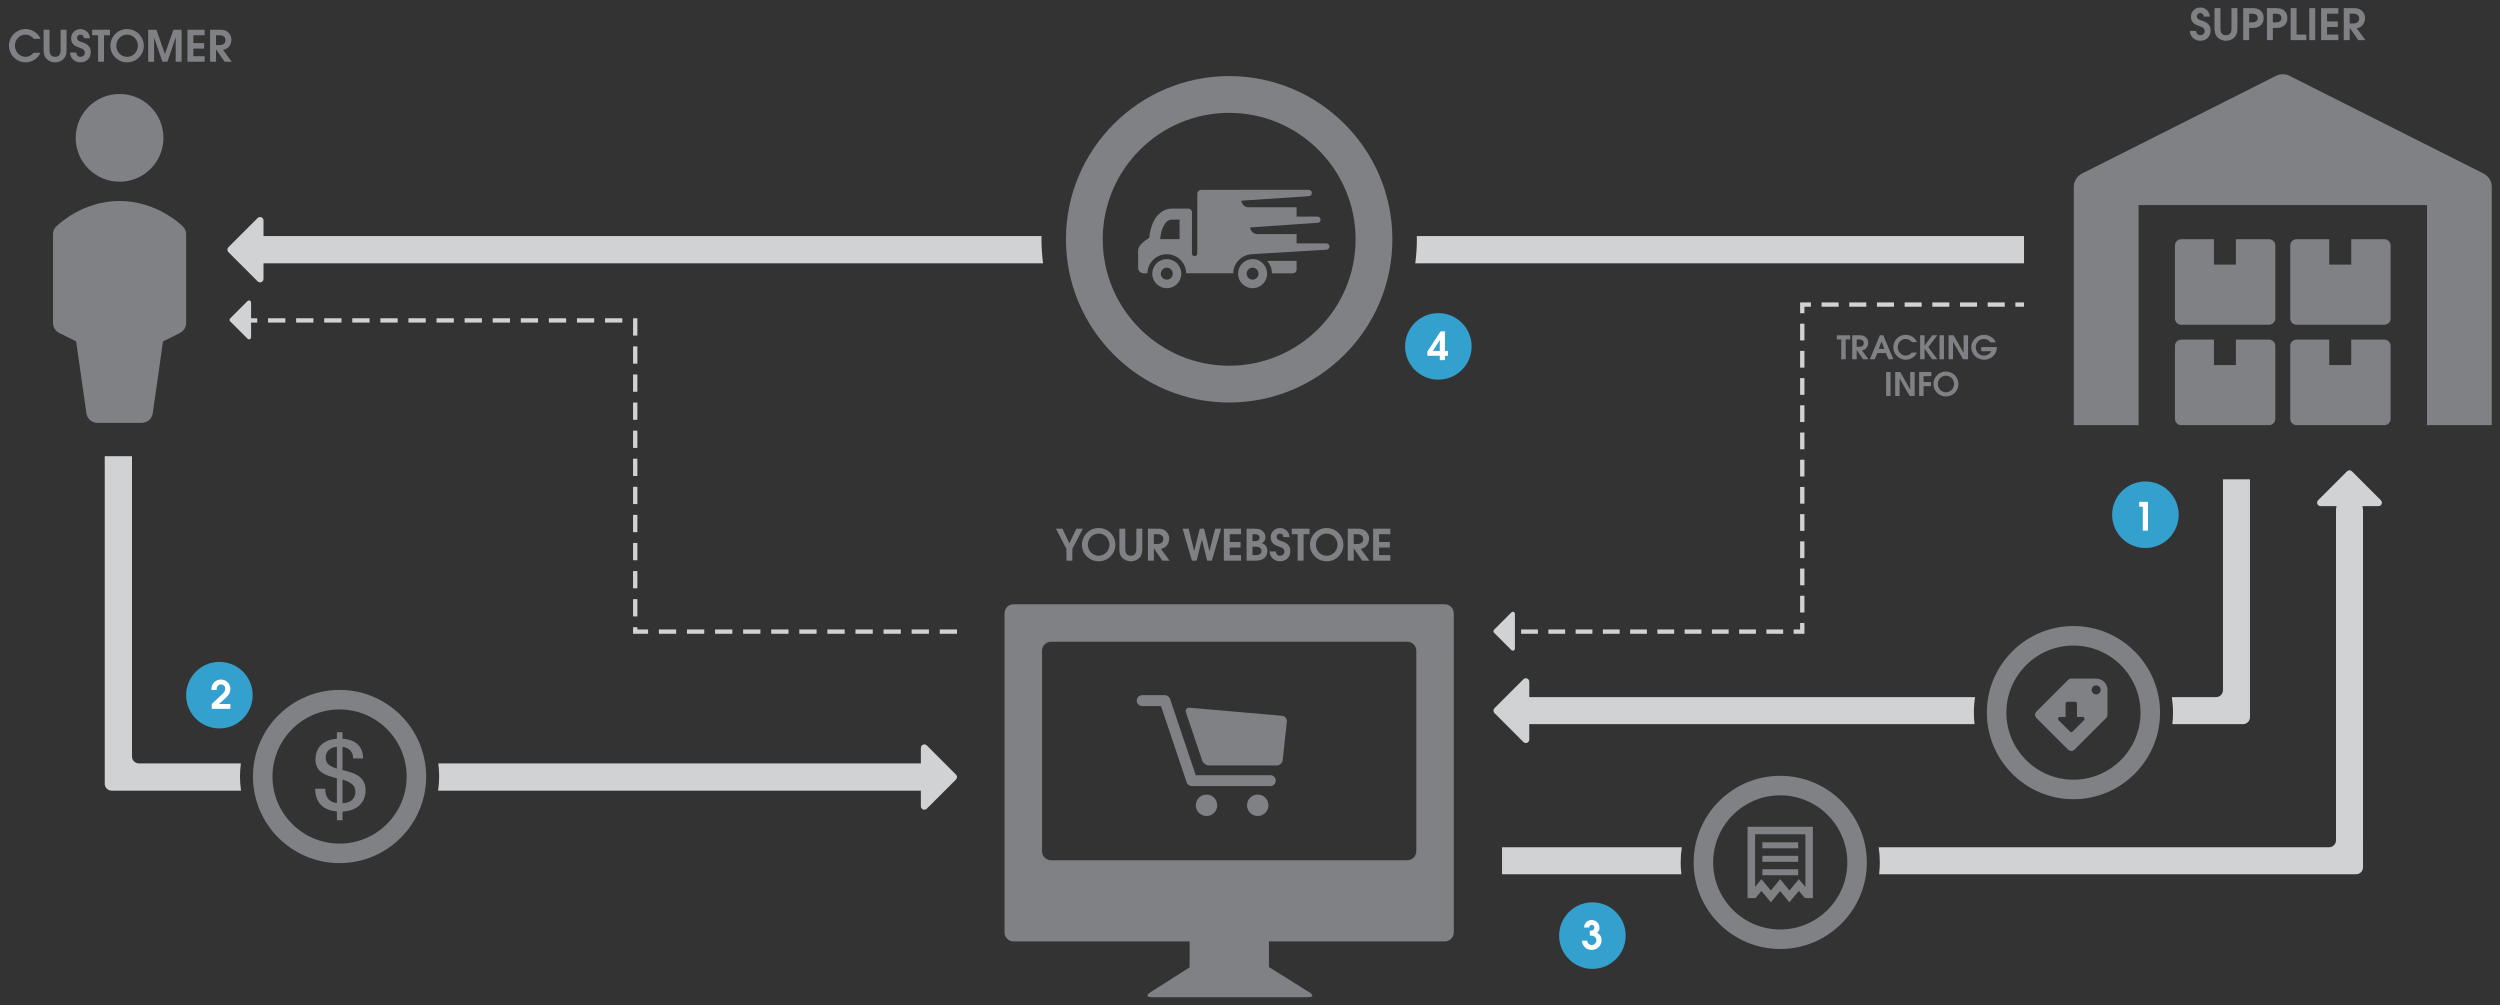 <?xml version="1.0" encoding="utf-8"?>
<!-- Generator: Adobe Illustrator 16.2.1, SVG Export Plug-In . SVG Version: 6.00 Build 0)  -->
<!DOCTYPE svg PUBLIC "-//W3C//DTD SVG 1.1//EN" "http://www.w3.org/Graphics/SVG/1.1/DTD/svg11.dtd">
<svg version="1.1" xmlns="http://www.w3.org/2000/svg" xmlns:xlink="http://www.w3.org/1999/xlink" x="0px" y="0px"
	 width="1157.333px" height="465.333px" viewBox="0 0 1157.333 465.333" enable-background="new 0 0 1157.333 465.333"
	 xml:space="preserve">
<rect x="0" y="0" width="1157.333" height="465.333" fill="#333333" stroke="none"/>
<g id="BG" display="none">
	
		<rect x="-6.667" y="-7.667" display="inline" fill="#444444" stroke="#231F20" stroke-width="0.872" stroke-miterlimit="10" width="1175.682" height="481.701"/>
</g>
<g id="main_x5F_graphic">
	<g>
		<g>
			<path fill="#808184" d="M1149.704,80.33l-89.81-45.226c-1.961-0.988-4.277-0.988-6.239,0L963.844,80.33
				c-2.341,1.177-3.816,3.576-3.816,6.194v110.293h29.982V94.945h133.529v101.872h29.98V86.524
				C1153.52,83.906,1152.043,81.506,1149.704,80.33z"/>
			<path fill="#808184" d="M1050.417,157.228h-15.346v11.761h-10.165v-11.761h-15.158c-1.6,0-2.895,1.296-2.895,2.895v33.801
				c0,1.598,1.295,2.895,2.895,2.895h40.669c1.599,0,2.894-1.296,2.894-2.895v-33.801
				C1053.31,158.524,1052.015,157.228,1050.417,157.228z"/>
			<path fill="#808184" d="M1050.417,110.742h-15.346v11.759h-10.165v-11.759h-15.158c-1.6,0-2.895,1.296-2.895,2.895v33.8
				c0,1.598,1.295,2.894,2.895,2.894h40.669c1.599,0,2.894-1.296,2.894-2.894v-33.8
				C1053.31,112.038,1052.015,110.742,1050.417,110.742z"/>
			<path fill="#808184" d="M1103.802,157.228h-15.344v11.761h-10.168v-11.761h-15.159c-1.598,0-2.896,1.296-2.896,2.895v33.801
				c0,1.598,1.298,2.895,2.896,2.895h40.671c1.599,0,2.894-1.296,2.894-2.895v-33.801
				C1106.696,158.524,1105.401,157.228,1103.802,157.228z"/>
			<path fill="#808184" d="M1103.802,110.742h-15.344v11.759h-10.168v-11.759h-15.159c-1.598,0-2.896,1.296-2.896,2.895v33.8
				c0,1.598,1.298,2.894,2.896,2.894h40.671c1.599,0,2.894-1.296,2.894-2.894v-33.8
				C1106.696,112.038,1105.401,110.742,1103.802,110.742z"/>
		</g>
	</g>
	<g>
		<g>
			<g>
				<path fill="#808184" d="M668.838,279.744H469.205c-2.291,0-4.168,1.876-4.168,4.165v147.745c0,2.291,1.877,4.166,4.168,4.166
					h81.509v12.021l-18.238,11.559c-1.935,1.231-1.64,2.232,0.649,2.232h72.473c2.29,0,2.575-0.992,0.633-2.206l-18.784-11.737
					v-11.869h81.392c2.29,0,4.167-1.875,4.167-4.166V283.909C673.005,281.62,671.128,279.744,668.838,279.744z M655.657,394.068
					c0,2.29-1.875,4.167-4.165,4.167h-164.94c-2.291,0-4.163-1.877-4.163-4.167v-92.811c0-2.291,1.873-4.164,4.163-4.164h164.94
					c2.29,0,4.165,1.873,4.165,4.164V394.068z"/>
			</g>
			<g>
				<circle fill="#808184" cx="558.539" cy="372.794" r="4.96"/>
				<circle fill="#808184" cx="582.244" cy="372.794" r="4.96"/>
				<path fill="#808184" d="M588.068,358.854H553.54l-11.887-35.326c-0.344-1.023-1.306-1.714-2.39-1.714h-10.502
					c-1.392,0-2.52,1.128-2.52,2.52c0,1.393,1.128,2.522,2.52,2.522h8.692l11.887,35.322c0.344,1.024,1.307,1.716,2.387,1.716
					h36.341c1.394,0,2.521-1.126,2.521-2.52S589.461,358.854,588.068,358.854z"/>
				<path fill="#808184" d="M593.472,331.358l-42.745-3.727c-1.381-0.118-2.151,0.857-1.708,2.171l7.471,22.182
					c0.443,1.312,1.938,2.389,3.326,2.389h31.202c1.388,0,2.644-1.129,2.79-2.508l1.908-17.782
					C595.864,332.706,594.856,331.479,593.472,331.358z"/>
			</g>
		</g>
	</g>
	<g>
		<g>
			<path fill="#808184" d="M84.662,104.813c-0.481-0.481-11.976-11.774-29.309-11.774c-17.334,0-28.828,11.293-29.308,11.774
				c-0.961,0.963-1.504,2.27-1.504,3.632v41.082c0,1.946,1.098,3.726,2.839,4.594l7.864,3.932L40,191.337
				c0.361,2.529,2.528,4.411,5.084,4.411h20.539c2.556,0,4.723-1.881,5.085-4.411l4.754-33.284l7.865-3.932
				c1.74-0.869,2.838-2.648,2.838-4.594v-41.082C86.166,107.083,85.625,105.777,84.662,104.813z"/>
			<circle fill="#808184" cx="55.353" cy="63.814" r="20.31"/>
		</g>
	</g>
	<g>
		<g>
			<path fill="#808184" d="M15.666,17.988c-1.04-1.221-2.32-1.96-3.961-1.96c-2.721,0-4.821,2.5-4.821,5.121
				c0,2.66,2.18,5.161,4.921,5.161c1.6,0,2.681-0.72,3.721-1.861h3.181c-1.14,2.681-3.961,4.421-6.841,4.421
				c-4.241,0-7.722-3.541-7.722-7.762c0-4.181,3.48-7.642,7.662-7.642c3.021,0,5.761,1.74,6.981,4.521H15.666z"/>
			<path fill="#808184" d="M29.943,26.67c-1,1.42-2.721,2.201-4.421,2.201c-1.66,0-3.401-0.76-4.401-2.121
				c-0.74-0.98-0.92-2.38-0.92-3.581v-9.402h2.741v9.402c0,1.721,0.56,3.141,2.561,3.141s2.561-1.42,2.561-3.141v-9.402h2.741v9.402
				C30.804,24.37,30.644,25.65,29.943,26.67z"/>
			<path fill="#808184" d="M37.212,28.871c-2.621,0-4.701-1.92-4.821-4.541h2.88c0.1,1.12,0.78,1.98,1.96,1.98
				c1.06,0,2.041-0.74,2.041-1.861c0-1.68-1.521-2-2.821-2.5c-0.46-0.18-0.9-0.34-1.34-0.56c-1.5-0.78-2.18-2-2.18-3.701
				c0-2.44,1.92-4.221,4.341-4.221c2.4,0,4.261,1.82,4.381,4.221h-2.8c-0.08-1-0.621-1.66-1.661-1.66c-0.86,0-1.521,0.62-1.521,1.5
				c0,1.42,1.36,1.701,2.461,2.061c2.24,0.74,3.881,1.96,3.881,4.561C42.013,26.95,39.973,28.871,37.212,28.871z"/>
			<path fill="#808184" d="M48.152,16.328V28.57h-2.74V16.328h-2.741v-2.561h8.242v2.561H48.152z"/>
			<path fill="#808184" d="M58.84,28.871c-4.241,0-7.742-3.401-7.742-7.662c0-4.301,3.461-7.742,7.742-7.742s7.742,3.44,7.742,7.742
				C66.582,25.47,63.081,28.871,58.84,28.871z M58.84,16.028c-2.841,0-5.001,2.38-5.001,5.161c0,2.76,2.2,5.121,5.001,5.121
				s5.001-2.361,5.001-5.121C63.841,18.408,61.681,16.028,58.84,16.028z"/>
			<path fill="#808184" d="M81.339,28.57V17.468h-0.06L77.499,28.57h-2.32l-3.801-11.103h-0.04V28.57h-2.741V13.767h3.801
				l3.941,11.203h0.04l3.901-11.203h3.801V28.57H81.339z"/>
			<path fill="#808184" d="M86.777,28.57V13.767h7.962v2.561h-5.221v3.621h5.001v2.561h-5.001v3.501h5.221v2.561H86.777z"/>
			<path fill="#808184" d="M103.956,28.57l-3.921-5.661h-0.04v5.661h-2.741V13.767h4.541c1.3,0,2.561,0.16,3.601,1
				c1.101,0.88,1.741,2.18,1.741,3.581c0,1.26-0.521,2.661-1.42,3.541c-0.76,0.72-1.46,0.98-2.46,1.221l4.021,5.461H103.956z
				 M101.755,16.328h-1.76v4.521h1.76c1.46,0,2.641-0.72,2.641-2.28C104.396,17.048,103.156,16.328,101.755,16.328z"/>
		</g>
	</g>
	<g>
		<g>
			<path fill="#808184" d="M1018.56,18.871c-2.621,0-4.701-1.92-4.821-4.541h2.881c0.1,1.12,0.779,1.98,1.96,1.98
				c1.061,0,2.04-0.74,2.04-1.861c0-1.68-1.52-2-2.82-2.5c-0.46-0.18-0.9-0.34-1.34-0.56c-1.501-0.78-2.181-2-2.181-3.701
				c0-2.44,1.92-4.221,4.341-4.221c2.4,0,4.261,1.82,4.381,4.221h-2.801c-0.08-1-0.62-1.66-1.66-1.66c-0.86,0-1.521,0.62-1.521,1.5
				c0,1.42,1.36,1.701,2.461,2.061c2.24,0.74,3.881,1.96,3.881,4.561C1023.361,16.95,1021.32,18.871,1018.56,18.871z"/>
			<path fill="#808184" d="M1034.919,16.67c-1.001,1.42-2.721,2.201-4.422,2.201c-1.66,0-3.4-0.76-4.4-2.121
				c-0.74-0.98-0.92-2.38-0.92-3.581V3.767h2.74v9.402c0,1.721,0.561,3.141,2.561,3.141s2.561-1.42,2.561-3.141V3.767h2.74v9.402
				C1035.779,14.37,1035.619,15.65,1034.919,16.67z"/>
			<path fill="#808184" d="M1046.52,11.749c-1.28,1.12-2.54,1.18-4.161,1.18h-1.16v5.641h-2.74V3.767h3.9
				c1.621,0,2.881,0.06,4.161,1.18c1.021,0.88,1.4,2.081,1.4,3.401S1047.541,10.869,1046.52,11.749z M1042.179,6.328h-0.98v4.041
				h0.881c1.42,0,3.101-0.2,3.101-2.021C1045.18,6.548,1043.599,6.328,1042.179,6.328z"/>
			<path fill="#808184" d="M1057.5,11.749c-1.28,1.12-2.54,1.18-4.161,1.18h-1.16v5.641h-2.74V3.767h3.9
				c1.621,0,2.881,0.06,4.161,1.18c1.021,0.88,1.4,2.081,1.4,3.401S1058.521,10.869,1057.5,11.749z M1053.16,6.328h-0.98v4.041
				h0.881c1.42,0,3.101-0.2,3.101-2.021C1056.161,6.548,1054.58,6.328,1053.16,6.328z"/>
			<path fill="#808184" d="M1060.418,18.57V3.767h2.74V16.01h4.521v2.561H1060.418z"/>
			<path fill="#808184" d="M1069.042,18.57V3.767h2.74V18.57H1069.042z"/>
			<path fill="#808184" d="M1074.521,18.57V3.767h7.961v2.561h-5.221v3.621h5.001v2.561h-5.001v3.501h5.221v2.561H1074.521z"/>
			<path fill="#808184" d="M1091.699,18.57l-3.921-5.661h-0.04v5.661h-2.74V3.767h4.541c1.3,0,2.561,0.16,3.601,1
				c1.101,0.88,1.74,2.18,1.74,3.581c0,1.26-0.52,2.661-1.42,3.541c-0.761,0.72-1.46,0.98-2.461,1.221l4.021,5.461H1091.699z
				 M1089.499,6.328h-1.761v4.521h1.761c1.46,0,2.641-0.72,2.641-2.28C1092.139,7.048,1090.899,6.328,1089.499,6.328z"/>
		</g>
	</g>
	<g>
		<g>
			<path fill="#808184" d="M496.426,254.083v5.461h-2.741v-5.461l-4.861-9.342h3l3.221,6.802l3.241-6.802h3.021L496.426,254.083z"/>
			<path fill="#808184" d="M508.608,259.845c-4.241,0-7.742-3.401-7.742-7.662c0-4.301,3.461-7.741,7.742-7.741
				s7.742,3.44,7.742,7.741C516.35,256.444,512.849,259.845,508.608,259.845z M508.608,247.002c-2.841,0-5.001,2.38-5.001,5.161
				c0,2.76,2.2,5.121,5.001,5.121c2.8,0,5.001-2.361,5.001-5.121C513.609,249.382,511.449,247.002,508.608,247.002z"/>
			<path fill="#808184" d="M527.943,257.644c-1,1.42-2.721,2.201-4.421,2.201c-1.66,0-3.401-0.76-4.401-2.121
				c-0.74-0.98-0.92-2.38-0.92-3.581v-9.402h2.741v9.402c0,1.721,0.56,3.141,2.561,3.141s2.561-1.42,2.561-3.141v-9.402h2.741v9.402
				C528.803,255.344,528.643,256.624,527.943,257.644z"/>
			<path fill="#808184" d="M538.106,259.544l-3.921-5.661h-0.04v5.661h-2.741v-14.803h4.541c1.3,0,2.561,0.16,3.601,1
				c1.101,0.88,1.741,2.18,1.741,3.581c0,1.26-0.521,2.661-1.42,3.541c-0.76,0.72-1.46,0.98-2.46,1.221l4.021,5.461H538.106z
				 M535.906,247.302h-1.76v4.521h1.76c1.46,0,2.641-0.72,2.641-2.28C538.546,248.022,537.306,247.302,535.906,247.302z"/>
			<path fill="#808184" d="M561.007,259.544h-2.181l-2.4-9.782h-0.04l-2.44,9.782h-2.161l-4.321-14.803h2.8l2.561,10.342h0.04
				l2.541-10.342h2l2.48,10.342h0.04l2.581-10.342h2.801L561.007,259.544z"/>
			<path fill="#808184" d="M566.55,259.544v-14.803h7.962v2.561h-5.221v3.621h5.001v2.561h-5.001v3.501h5.221v2.561H566.55z"/>
			<path fill="#808184" d="M584.869,258.664c-1.061,0.72-2.561,0.88-3.821,0.88h-3.961v-14.803h3.2c1.521,0,3.081,0.06,4.281,1.14
				c0.76,0.66,1.26,1.761,1.26,2.761c0,1.28-0.56,2.201-1.66,2.821c1.721,0.62,2.541,1.84,2.541,3.681
				C586.708,256.584,586.048,257.864,584.869,258.664z M580.967,247.302h-1.14v3.201h1.039c1.061,0,2.221-0.3,2.221-1.6
				C583.087,247.662,582.027,247.302,580.967,247.302z M581.267,253.063h-1.439v3.921h1.379c1.301,0,2.762-0.34,2.762-1.94
				C583.968,253.543,582.547,253.063,581.267,253.063z"/>
			<path fill="#808184" d="M592.535,259.845c-2.621,0-4.701-1.92-4.82-4.541h2.88c0.101,1.12,0.78,1.98,1.96,1.98
				c1.061,0,2.041-0.74,2.041-1.861c0-1.68-1.521-2-2.82-2.5c-0.461-0.18-0.9-0.34-1.341-0.56c-1.5-0.78-2.181-2-2.181-3.701
				c0-2.44,1.921-4.221,4.342-4.221c2.4,0,4.261,1.82,4.381,4.221h-2.801c-0.08-1-0.62-1.66-1.66-1.66
				c-0.861,0-1.521,0.62-1.521,1.5c0,1.42,1.36,1.701,2.46,2.061c2.241,0.74,3.881,1.96,3.881,4.561
				C597.335,257.924,595.295,259.845,592.535,259.845z"/>
			<path fill="#808184" d="M603.475,247.302v12.243h-2.741v-12.243h-2.74v-2.561h8.241v2.561H603.475z"/>
			<path fill="#808184" d="M614.163,259.845c-4.24,0-7.741-3.401-7.741-7.662c0-4.301,3.461-7.741,7.741-7.741
				c4.281,0,7.742,3.44,7.742,7.741C621.905,256.444,618.404,259.845,614.163,259.845z M614.163,247.002
				c-2.84,0-5.001,2.38-5.001,5.161c0,2.76,2.201,5.121,5.001,5.121c2.801,0,5.002-2.361,5.002-5.121
				C619.165,249.382,617.003,247.002,614.163,247.002z"/>
			<path fill="#808184" d="M630.63,259.544l-3.921-5.661h-0.04v5.661h-2.74v-14.803h4.541c1.3,0,2.561,0.16,3.601,1
				c1.101,0.88,1.74,2.18,1.74,3.581c0,1.26-0.52,2.661-1.42,3.541c-0.761,0.72-1.46,0.98-2.461,1.221l4.021,5.461H630.63z
				 M628.43,247.302h-1.761v4.521h1.761c1.46,0,2.641-0.72,2.641-2.28C631.071,248.022,629.831,247.302,628.43,247.302z"/>
			<path fill="#808184" d="M635.675,259.544v-14.803h7.961v2.561h-5.221v3.621h5.001v2.561h-5.001v3.501h5.221v2.561H635.675z"/>
		</g>
	</g>
	<g>
		<path fill="#808184" d="M157.197,399.564c-22.104,0-40.087-17.983-40.087-40.088s17.983-40.087,40.087-40.087
			c22.104,0,40.087,17.982,40.087,40.087S179.301,399.564,157.197,399.564z M157.197,328.425c-17.122,0-31.052,13.93-31.052,31.052
			c0,17.123,13.93,31.054,31.052,31.054s31.052-13.931,31.052-31.054C188.249,342.354,174.319,328.425,157.197,328.425z"/>
	</g>
	<g>
		<path fill="#808184" d="M155.956,379.724v-4.074c-5.511-0.464-10.049-3.427-10.049-10.512h4.631c0,4.444,2.268,6.204,5.417,6.668
			v-11.529c-4.863-1.205-9.91-2.593-9.91-8.707c0-4.722,2.779-9.074,9.91-9.584v-3.011h2.593v3.011
			c5.973,0.371,9.538,3.519,9.538,9.122h-4.63c0-2.918-1.574-4.908-4.908-5.372v10.744c5.047,1.249,10.696,2.639,10.696,9.352
			c0,5.187-3.381,9.539-10.696,9.865v4.027H155.956z M155.956,345.688c-3.89,0.418-5.187,2.779-5.187,5.093
			c0,2.871,2.223,4.122,5.187,5.003V345.688z M158.549,371.897c4.954-0.323,5.973-3.24,5.973-5.324c0-3.382-2.686-4.678-5.973-5.65
			V371.897z"/>
	</g>
	<path d="M1218.555,493.792l12.549,12.543c0.418,0.423,1.06,0.551,1.605,0.321c0.188-0.073,0.351-0.184,0.479-0.317
		c0.272-0.272,0.435-0.648,0.435-1.047v-6.885h11.07c0.402,0,0.779-0.167,1.043-0.436c0.266-0.264,0.438-0.636,0.438-1.04v-8.368
		c0-0.405-0.172-0.777-0.438-1.047c-0.264-0.265-0.641-0.431-1.043-0.431h-11.07V480.2c0-0.401-0.162-0.772-0.435-1.047
		c-0.129-0.131-0.291-0.242-0.479-0.32c-0.546-0.226-1.188-0.103-1.605,0.32l-12.549,12.549
		C1217.975,492.28,1217.975,493.215,1218.555,493.792z"/>
	<line opacity="0.3" fill="#FFFFFF" x1="1380.837" y1="457.969" x2="1160.015" y2="457.969"/>
	<g>
		<path fill="#808184" d="M569.022,186.337c-41.664,0-75.56-33.896-75.56-75.561c0-41.665,33.896-75.558,75.56-75.558
			c41.664,0,75.556,33.893,75.556,75.558C644.579,152.441,610.686,186.337,569.022,186.337z M569.022,52.247
			c-32.274,0-58.528,26.256-58.528,58.53c0,32.274,26.254,58.533,58.528,58.533c32.273,0,58.527-26.258,58.527-58.533
			C627.549,78.503,601.295,52.247,569.022,52.247z"/>
	</g>
	<g>
		<path fill="#808184" d="M588.856,126.521c-0.006-0.117-0.019-0.214-0.027-0.278c-0.103-2.105-0.914-4.008-2.2-5.482h13.599v3.967
			c0,0.474-0.194,0.937-0.529,1.274c-0.332,0.337-0.797,0.524-1.272,0.524L588.856,126.521z"/>
		<path fill="#808184" d="M528.143,113.162c-0.54,0.663-1.214,1.439-1.273,2.95v7.843c0,0.667,0.271,1.323,0.742,1.793
			c0.474,0.473,1.132,0.745,1.797,0.745l1.754,0c0.004-0.065,0.01-0.123,0.016-0.167c0.095-2.313,1.052-4.465,2.702-6.08
			c1.682-1.647,3.907-2.556,6.265-2.561h0.003h0.005c2.358,0.004,4.584,0.914,6.266,2.562c1.656,1.62,2.613,3.784,2.7,6.1
			c0.004,0.043,0.011,0.096,0.015,0.156l21.748,0.01c0.007-0.117,0.019-0.215,0.03-0.282c0.225-4.408,3.561-7.931,7.828-8.47
			c-0.002-0.019-0.005-0.039-0.007-0.057l21.489-1.275l13.762-0.818l0.086-0.004c0.808-0.048,1.424-0.741,1.377-1.549
			c-0.004-0.026-0.008-0.051-0.011-0.076c-0.079-0.74-0.709-1.301-1.452-1.302h-13.757v-4.319h-18.121
			c-1.765,0-3.214-1.351-3.374-3.074l21.495-1.475l9.679-0.665l0.099-0.006c0.789-0.054,1.388-0.738,1.331-1.526
			c0-0.012-0.001-0.022-0.005-0.034c-0.064-0.739-0.69-1.3-1.425-1.302h-9.679v-4.319h-22.199c-1.765,0-3.211-1.349-3.372-3.069
			l25.571-1.698l5.601-0.372l0.099-0.006c0.812-0.054,1.423-0.754,1.371-1.564c-0.004-0.023-0.008-0.047-0.01-0.07
			c-0.085-0.741-0.717-1.301-1.46-1.303h-33.041h-0.17c-0.117,0-0.232,0.01-0.345,0.026h-16.19c-0.477,0-0.941,0.192-1.276,0.523
			c-0.335,0.337-0.529,0.799-0.529,1.274v6.883h-0.009v20.774c0,0.681-0.552,1.231-1.232,1.231c-0.68,0-1.232-0.551-1.232-1.231
			V98.162c-0.045-0.404-0.229-0.788-0.518-1.078c-0.274-0.271-0.634-0.447-1.016-0.502h-7.712c-4.333-0.005-7.185,3.072-8.583,6.054
			c-1.212,2.515-1.779,5.2-1.948,7.427C530.964,110.762,529.313,111.868,528.143,113.162z M537.094,110.69
			c0.097-1.675,0.548-4.017,1.447-5.822c1.113-2.155,2.283-3.193,4.015-3.2h3.517v9.022H537.094z"/>
		<path fill="#808184" d="M533.434,126.495c-0.002,0.065-0.019,0.126-0.019,0.189c0,3.718,3.014,6.729,6.733,6.734
			c3.718-0.006,6.731-3.016,6.731-6.734c0-0.061-0.015-0.12-0.017-0.183c0-0.002,0-0.005,0-0.008
			c-0.104-3.628-3.055-6.541-6.714-6.547c-3.654,0.006-6.608,2.919-6.714,6.547C533.434,126.494,533.434,126.495,533.434,126.495z
			 M537.373,126.686c0-0.074,0.011-0.137,0.022-0.189c0.008-0.039,0.017-0.071,0.023-0.094c0.154-1.423,1.322-2.493,2.73-2.493
			c1.409,0,2.576,1.07,2.729,2.494c0.007,0.023,0.017,0.056,0.025,0.096c0.011,0.05,0.021,0.112,0.021,0.184
			c-0.007,1.529-1.251,2.77-2.776,2.77C538.625,129.454,537.379,128.213,537.373,126.686z"/>
		<path fill="#808184" d="M579.87,133.418c3.718-0.006,6.73-3.016,6.73-6.734c0-0.056-0.007-0.11-0.015-0.164
			c-0.005-0.036-0.01-0.073-0.012-0.111c-0.098-2.44-1.489-4.547-3.509-5.648c-0.94-0.512-2.015-0.807-3.159-0.814
			c-0.012,0-0.024,0-0.036,0c-3.631,0.006-6.555,2.874-6.705,6.463c-0.002,0.036-0.007,0.07-0.012,0.104
			c-0.009,0.058-0.018,0.112-0.018,0.171C573.135,130.402,576.15,133.413,579.87,133.418z M579.87,129.454
			c-1.524,0-2.77-1.241-2.775-2.768c0-0.063,0.007-0.119,0.016-0.17c0.011-0.063,0.026-0.117,0.037-0.158
			c0.003-0.011,0.006-0.019,0.008-0.03c0.19-1.4,1.331-2.417,2.715-2.417c1.376,0,2.515,1.013,2.709,2.409
			c0.004,0.011,0.007,0.021,0.011,0.032c0.013,0.042,0.028,0.101,0.039,0.167c0.01,0.051,0.017,0.105,0.017,0.167
			C582.638,128.213,581.393,129.454,579.87,129.454z"/>
	</g>
	<g opacity="0.3">
		<path fill="#FFFFFF" d="M567.366-38.246c-38.956,0-70.649-31.692-70.649-70.649s31.693-70.647,70.649-70.647
			s70.646,31.691,70.646,70.647S606.322-38.246,567.366-38.246z M567.366-163.62c-30.177,0-54.725,24.549-54.725,54.726
			s24.548,54.728,54.725,54.728c30.176,0,54.723-24.551,54.723-54.728S597.542-163.62,567.366-163.62z"/>
	</g>
	<g opacity="0.3">
		<path fill="#FFFFFF" d="M585.91-94.173c-0.006-0.109-0.017-0.2-0.025-0.26c-0.096-1.968-0.854-3.748-2.057-5.125h12.714v3.708
			c0,0.443-0.182,0.876-0.495,1.191c-0.311,0.315-0.745,0.49-1.189,0.49L585.91-94.173z"/>
		<path fill="#FFFFFF" d="M529.142-106.665c-0.504,0.62-1.135,1.346-1.189,2.758v7.334c0,0.623,0.253,1.236,0.693,1.676
			c0.443,0.443,1.058,0.697,1.68,0.697l1.641,0c0.004-0.061,0.01-0.114,0.016-0.157c0.088-2.163,0.982-4.175,2.525-5.685
			c1.573-1.54,3.654-2.39,5.857-2.394h0.003h0.005c2.205,0.004,4.286,0.854,5.859,2.395c1.548,1.515,2.442,3.539,2.523,5.704
			c0.004,0.04,0.01,0.089,0.014,0.145l20.335,0.01c0.006-0.109,0.018-0.201,0.027-0.264c0.21-4.122,3.331-7.416,7.319-7.92
			c-0.002-0.018-0.004-0.036-0.006-0.054l20.092-1.192l12.867-0.765l0.081-0.004c0.755-0.045,1.331-0.693,1.287-1.448
			c-0.003-0.024-0.007-0.047-0.01-0.07c-0.074-0.692-0.663-1.217-1.358-1.218h-12.862v-4.038h-16.942
			c-1.65,0-3.006-1.263-3.154-2.875l20.097-1.379l9.051-0.621l0.092-0.006c0.737-0.05,1.297-0.69,1.244-1.427
			c0-0.011-0.001-0.021-0.004-0.031c-0.062-0.691-0.646-1.216-1.332-1.218h-9.051v-4.038h-20.755c-1.65,0-3.004-1.261-3.154-2.87
			l23.909-1.587l5.237-0.348l0.092-0.006c0.759-0.05,1.33-0.704,1.282-1.462c-0.004-0.022-0.008-0.044-0.009-0.065
			c-0.08-0.693-0.671-1.216-1.365-1.218h-30.894h-0.159c-0.109,0-0.217,0.009-0.322,0.024h-15.138c-0.446,0-0.88,0.18-1.194,0.489
			c-0.312,0.315-0.494,0.747-0.494,1.191v6.436h-0.008v19.423c0,0.636-0.517,1.152-1.152,1.152c-0.637,0-1.153-0.516-1.153-1.152
			v-17.946c-0.042-0.378-0.214-0.737-0.484-1.008c-0.256-0.252-0.593-0.417-0.95-0.469h-7.21c-4.052-0.005-6.718,2.873-8.025,5.661
			c-1.134,2.351-1.663,4.862-1.821,6.944C531.782-108.909,530.238-107.875,529.142-106.665z M537.512-108.975
			c0.091-1.567,0.513-3.756,1.353-5.444c1.041-2.014,2.135-2.985,3.755-2.991h3.288v8.436H537.512z"/>
		<path fill="#FFFFFF" d="M534.09-94.198c-0.002,0.061-0.019,0.118-0.019,0.177c0,3.477,2.818,6.291,6.296,6.297
			c3.476-0.006,6.294-2.82,6.294-6.297c0-0.057-0.014-0.112-0.016-0.171c0-0.002,0-0.004,0-0.008
			c-0.098-3.392-2.856-6.115-6.278-6.121c-3.417,0.006-6.179,2.729-6.277,6.121V-94.198z M537.773-94.019
			c0-0.069,0.01-0.128,0.02-0.177c0.009-0.036,0.017-0.066,0.023-0.088c0.143-1.331,1.235-2.331,2.552-2.331
			c1.317,0,2.409,1,2.552,2.332c0.007,0.021,0.016,0.053,0.023,0.09c0.012,0.047,0.02,0.105,0.02,0.172
			c-0.006,1.429-1.169,2.59-2.595,2.59C538.943-91.431,537.779-92.592,537.773-94.019z"/>
		<path fill="#FFFFFF" d="M577.507-87.724c3.476-0.006,6.294-2.82,6.294-6.297c0-0.052-0.007-0.103-0.015-0.153
			c-0.004-0.034-0.009-0.068-0.011-0.104c-0.091-2.282-1.392-4.252-3.28-5.28c-0.879-0.479-1.884-0.754-2.955-0.762
			c-0.01,0-0.021,0-0.033,0c-3.395,0.006-6.128,2.688-6.27,6.042c-0.001,0.034-0.006,0.066-0.01,0.098
			c-0.01,0.053-0.017,0.104-0.017,0.16C571.211-90.544,574.03-87.73,577.507-87.724z M577.507-91.431
			c-1.425,0-2.59-1.161-2.596-2.588c0-0.059,0.007-0.112,0.016-0.16c0.01-0.06,0.023-0.109,0.035-0.148
			c0.002-0.01,0.005-0.018,0.008-0.028c0.178-1.309,1.244-2.26,2.537-2.26c1.287,0,2.352,0.947,2.533,2.252
			c0.004,0.01,0.006,0.02,0.01,0.03c0.013,0.04,0.027,0.094,0.037,0.156c0.008,0.048,0.015,0.099,0.015,0.156
			C580.095-92.592,578.932-91.431,577.507-91.431z"/>
	</g>
	<g opacity="0.3">
		<path fill="#FFFFFF" d="M-387.771,306.438c-20.667,0-37.481-16.814-37.481-37.482s16.814-37.481,37.481-37.481
			s37.481,16.813,37.481,37.481S-367.103,306.438-387.771,306.438z M-387.771,239.922c-16.009,0-29.034,13.024-29.034,29.034
			s13.024,29.035,29.034,29.035s29.034-13.025,29.034-29.035S-371.761,239.922-387.771,239.922z"/>
	</g>
	<g opacity="0.3">
		<path fill="#FFFFFF" d="M-388.931,287.887v-3.81c-5.153-0.434-9.396-3.204-9.396-9.828h4.33c0,4.156,2.121,5.801,5.065,6.234
			v-10.78c-4.547-1.126-9.266-2.424-9.266-8.141c0-4.415,2.598-8.485,9.266-8.962v-2.813h2.425v2.813
			c5.585,0.348,8.918,3.291,8.918,8.53h-4.33c0-2.729-1.472-4.59-4.589-5.023v10.046c4.719,1.168,10.001,2.468,10.001,8.744
			c0,4.85-3.161,8.919-10.001,9.224v3.766H-388.931z M-388.931,256.064c-3.637,0.39-4.85,2.598-4.85,4.762
			c0,2.685,2.078,3.854,4.85,4.677V256.064z M-386.506,280.569c4.632-0.303,5.585-3.029,5.585-4.978
			c0-3.162-2.511-4.374-5.585-5.283V280.569z"/>
	</g>
	<g>
		<path opacity="0.3" fill="#FFFFFF" d="M-419.603,268.682c0-2.191,0.224-4.331,0.648-6.397h-55.666c-1.65,0-3-1.35-3-3V132.653
			c0-1.65-1.35-3-3-3h-5.796c-1.65,0-3,1.35-3,3v126.631c0,1.65,0,4.35,0,6v5.796c0,1.65,1.35,3,3,3h5.796c1.65,0,4.35,0,6,0h55.486
			C-419.436,272.325-419.603,270.523-419.603,268.682z"/>
		<path opacity="0.3" fill="#FFFFFF" d="M-120.954,267.131l-12.658-12.657c-0.43-0.427-1.068-0.552-1.629-0.323
			c-0.18,0.077-0.344,0.189-0.482,0.323c-0.275,0.275-0.439,0.65-0.439,1.056v6.755h-220.822c0.424,2.066,0.648,4.206,0.648,6.397
			c0,1.842-0.167,3.644-0.468,5.398h220.642v6.76c0,0.4,0.164,0.779,0.439,1.056c0.139,0.134,0.303,0.245,0.482,0.318
			c0.561,0.233,1.199,0.104,1.629-0.323l12.658-12.653C-120.377,268.656-120.377,267.713-120.954,267.131z"/>
	</g>
	<g>
		<path fill="#D0D2D3" d="M442.562,358.595l-13.538-13.537c-0.46-0.457-1.143-0.591-1.741-0.347
			c-0.194,0.083-0.369,0.204-0.517,0.347c-0.295,0.294-0.469,0.695-0.469,1.129v7.225H202.885c0.263,1.986,0.412,4.008,0.412,6.064
			c0,2.226-0.168,4.41-0.474,6.552h223.474v7.229c0,0.429,0.174,0.834,0.469,1.129c0.147,0.144,0.323,0.264,0.517,0.341
			c0.598,0.25,1.281,0.111,1.741-0.346l13.538-13.532C443.179,360.227,443.179,359.217,442.562,358.595z"/>
	</g>
	<path fill="#D0D2D3" d="M111.097,359.476c0-2.057,0.149-4.078,0.411-6.064H64.31c-1.765,0-3.208-1.444-3.208-3.209V211.198H48.485
		v139.004c0,1.765,0,4.652,0,6.417v6.199c0,1.765,1.444,3.209,3.208,3.209h6.199c1.764,0,4.652,0,6.417,0h47.261
		C111.265,363.886,111.097,361.701,111.097,359.476z"/>
	<g>
		<path fill="#D0D2D3" d="M482.129,110.776c0-0.5,0.029-0.994,0.037-1.493H121.993v-7.23c0-0.428-0.174-0.833-0.47-1.128
			c-0.147-0.144-0.323-0.262-0.516-0.341c-0.598-0.25-1.282-0.11-1.741,0.346l-13.538,13.533c-0.618,0.621-0.618,1.63,0,2.252
			l13.538,13.537c0.459,0.457,1.143,0.59,1.741,0.346c0.193-0.083,0.368-0.203,0.516-0.346c0.296-0.295,0.47-0.695,0.47-1.129V121.9
			h360.873C482.397,118.254,482.129,114.547,482.129,110.776z"/>
	</g>
	<g>
		<path fill="#D0D2D3" d="M655.875,109.284c0.008,0.499,0.036,0.992,0.036,1.493c0,3.771-0.268,7.478-0.735,11.124h281.809v-12.616
			H655.875z"/>
	</g>
	<g>
		<path d="M1530.704,56.616l-89.81-45.226c-1.961-0.988-4.277-0.988-6.239,0l-89.811,45.226c-2.341,1.177-3.816,3.576-3.816,6.194
			v110.293h29.982V71.231h133.529v101.872h29.98V62.81C1534.52,60.192,1533.043,57.792,1530.704,56.616z"/>
		<path d="M1431.417,133.514h-15.346v11.761h-10.165v-11.761h-15.158c-1.6,0-2.895,1.297-2.895,2.895v33.801
			c0,1.598,1.295,2.895,2.895,2.895h40.669c1.599,0,2.894-1.297,2.894-2.895v-33.801
			C1434.31,134.811,1433.015,133.514,1431.417,133.514z"/>
		<path d="M1431.417,87.028h-15.346v11.759h-10.165V87.028h-15.158c-1.6,0-2.895,1.296-2.895,2.895v33.8
			c0,1.598,1.295,2.895,2.895,2.895h40.669c1.599,0,2.894-1.297,2.894-2.895v-33.8C1434.31,88.324,1433.015,87.028,1431.417,87.028z
			"/>
		<path d="M1484.802,133.514h-15.344v11.761h-10.168v-11.761h-15.159c-1.598,0-2.896,1.297-2.896,2.895v33.801
			c0,1.598,1.298,2.895,2.896,2.895h40.671c1.599,0,2.894-1.297,2.894-2.895v-33.801
			C1487.696,134.811,1486.401,133.514,1484.802,133.514z"/>
		<path d="M1484.802,87.028h-15.344v11.759h-10.168V87.028h-15.159c-1.598,0-2.896,1.296-2.896,2.895v33.8
			c0,1.598,1.298,2.895,2.896,2.895h40.671c1.599,0,2.894-1.297,2.894-2.895v-33.8C1487.696,88.324,1486.401,87.028,1484.802,87.028
			z"/>
	</g>
	<g>
		<g>
			<g>
				<path d="M1132.838,569.743H933.205c-2.291,0-4.168,1.877-4.168,4.166v147.744c0,2.291,1.877,4.166,4.168,4.166h81.51v12.021
					l-18.238,11.559c-1.935,1.231-1.64,2.232,0.649,2.232h72.473c2.29,0,2.575-0.992,0.633-2.206l-18.784-11.737v-11.869h81.392
					c2.29,0,4.167-1.875,4.167-4.166V573.909C1137.005,571.62,1135.128,569.743,1132.838,569.743z M1119.657,684.068
					c0,2.29-1.875,4.167-4.165,4.167H950.552c-2.291,0-4.164-1.877-4.164-4.167v-92.811c0-2.291,1.873-4.164,4.164-4.164h164.939
					c2.29,0,4.165,1.873,4.165,4.164V684.068z"/>
			</g>
			<g>
				<circle cx="1022.539" cy="662.794" r="4.96"/>
				<circle cx="1046.244" cy="662.794" r="4.96"/>
				<path d="M1052.068,648.854h-34.528l-11.887-35.326c-0.345-1.023-1.306-1.714-2.39-1.714h-10.502
					c-1.393,0-2.521,1.128-2.521,2.52c0,1.393,1.128,2.522,2.521,2.522h8.691l11.887,35.322c0.344,1.024,1.307,1.716,2.387,1.716
					h36.342c1.394,0,2.521-1.126,2.521-2.52S1053.461,648.854,1052.068,648.854z"/>
				<path d="M1057.472,621.358l-42.745-3.727c-1.382-0.118-2.151,0.857-1.708,2.171l7.471,22.182
					c0.443,1.312,1.939,2.389,3.326,2.389h31.202c1.388,0,2.644-1.129,2.79-2.508l1.908-17.782
					C1059.864,622.706,1058.856,621.479,1057.472,621.358z"/>
			</g>
		</g>
	</g>
	<g>
		<path d="M640.996,647.696c-0.006-0.109-0.017-0.2-0.025-0.26c-0.096-1.969-0.854-3.748-2.057-5.126h12.714v3.708
			c0,0.443-0.182,0.877-0.495,1.191c-0.311,0.314-0.745,0.49-1.189,0.49L640.996,647.696z"/>
		<path d="M584.228,635.204c-0.504,0.619-1.135,1.346-1.189,2.758v7.334c0,0.623,0.253,1.236,0.693,1.677
			c0.443,0.442,1.058,0.696,1.68,0.696l1.641,0.001c0.004-0.062,0.01-0.114,0.016-0.157c0.088-2.162,0.982-4.175,2.525-5.685
			c1.573-1.54,3.654-2.39,5.857-2.394h0.003h0.005c2.205,0.004,4.286,0.854,5.859,2.395c1.548,1.516,2.442,3.539,2.523,5.703
			c0.004,0.041,0.01,0.09,0.014,0.146l20.335,0.011c0.006-0.109,0.018-0.201,0.027-0.264c0.21-4.123,3.331-7.416,7.319-7.92
			c-0.002-0.019-0.004-0.037-0.006-0.055l20.092-1.191l12.867-0.766l0.081-0.004c0.755-0.045,1.331-0.693,1.287-1.448
			c-0.003-0.024-0.007-0.048-0.01-0.07c-0.074-0.692-0.663-1.218-1.358-1.218h-12.862v-4.038h-16.942
			c-1.65,0-3.006-1.263-3.154-2.874l20.097-1.38l9.051-0.621l0.092-0.007c0.737-0.05,1.297-0.689,1.244-1.427
			c0-0.011-0.001-0.021-0.004-0.031c-0.062-0.69-0.646-1.216-1.332-1.218h-9.051v-4.038h-20.755c-1.65,0-3.004-1.261-3.154-2.87
			l23.909-1.587l5.237-0.348l0.092-0.007c0.759-0.05,1.33-0.703,1.282-1.462c-0.004-0.022-0.008-0.044-0.009-0.065
			c-0.08-0.693-0.671-1.217-1.365-1.218h-30.894h-0.159c-0.109,0-0.217,0.009-0.322,0.024h-15.138c-0.446,0-0.88,0.18-1.194,0.489
			c-0.312,0.315-0.494,0.747-0.494,1.191v6.436h-0.008v19.423c0,0.637-0.517,1.152-1.152,1.152c-0.637,0-1.153-0.516-1.153-1.152
			v-17.945c-0.042-0.379-0.214-0.737-0.484-1.009c-0.256-0.253-0.593-0.417-0.95-0.469h-7.21c-4.052-0.005-6.718,2.872-8.025,5.661
			c-1.134,2.351-1.663,4.861-1.821,6.943C586.868,632.96,585.324,633.995,584.228,635.204z M592.598,632.894
			c0.091-1.566,0.513-3.756,1.353-5.443c1.041-2.015,2.135-2.986,3.755-2.992h3.288v8.436H592.598z"/>
		<path d="M589.176,647.671c-0.002,0.061-0.019,0.117-0.019,0.178c0,3.477,2.818,6.291,6.296,6.297
			c3.476-0.006,6.294-2.82,6.294-6.297c0-0.058-0.014-0.113-0.016-0.172c0-0.002,0-0.004,0-0.008
			c-0.098-3.392-2.856-6.115-6.278-6.121c-3.417,0.006-6.179,2.729-6.277,6.121C589.176,647.67,589.176,647.671,589.176,647.671z
			 M592.859,647.851c0-0.07,0.01-0.129,0.02-0.178c0.009-0.035,0.017-0.066,0.023-0.088c0.143-1.33,1.235-2.33,2.552-2.33
			c1.317,0,2.409,1,2.552,2.331c0.007,0.021,0.016,0.054,0.023,0.09c0.012,0.047,0.02,0.105,0.02,0.173
			c-0.006,1.429-1.169,2.59-2.595,2.59C594.029,650.438,592.865,649.277,592.859,647.851z"/>
		<path d="M632.593,654.146c3.476-0.006,6.294-2.82,6.294-6.297c0-0.053-0.007-0.104-0.015-0.153
			c-0.004-0.034-0.009-0.068-0.011-0.104c-0.091-2.281-1.392-4.252-3.28-5.28c-0.879-0.479-1.884-0.755-2.955-0.762
			c-0.01,0-0.021-0.001-0.033-0.001c-3.395,0.006-6.128,2.688-6.27,6.043c-0.001,0.033-0.006,0.066-0.01,0.098
			c-0.01,0.053-0.017,0.104-0.017,0.16C626.297,651.325,629.116,654.14,632.593,654.146z M632.593,650.438
			c-1.425,0-2.59-1.161-2.596-2.588c0-0.06,0.007-0.112,0.016-0.16c0.01-0.06,0.023-0.109,0.035-0.148
			c0.002-0.01,0.005-0.018,0.008-0.027c0.178-1.31,1.244-2.26,2.537-2.26c1.287,0,2.352,0.947,2.533,2.252
			c0.004,0.01,0.006,0.02,0.01,0.029c0.013,0.041,0.027,0.094,0.037,0.156c0.008,0.048,0.015,0.099,0.015,0.156
			C635.181,649.277,634.018,650.438,632.593,650.438z"/>
	</g>
	<g>
		<g>
			<path d="M120.571,657.71c-22.104,0-40.088-17.983-40.088-40.088s17.983-40.087,40.088-40.087
				c22.104,0,40.088,17.982,40.088,40.087S142.674,657.71,120.571,657.71z M120.571,586.57c-17.122,0-31.052,13.93-31.052,31.052
				c0,17.123,13.93,31.054,31.052,31.054s31.053-13.931,31.053-31.054C151.624,600.5,137.693,586.57,120.571,586.57z"/>
		</g>
		<g>
			<path d="M119.33,637.869v-4.074c-5.511-0.464-10.049-3.427-10.049-10.512h4.632c0,4.444,2.268,6.204,5.417,6.668v-11.529
				c-4.863-1.205-9.91-2.593-9.91-8.707c0-4.722,2.778-9.074,9.91-9.584v-3.011h2.593v3.011c5.974,0.371,9.539,3.519,9.539,9.122
				h-4.631c0-2.918-1.574-4.908-4.908-5.372v10.744c5.047,1.249,10.697,2.639,10.697,9.352c0,5.187-3.381,9.539-10.697,9.865v4.027
				H119.33z M119.33,603.834c-3.89,0.418-5.187,2.779-5.187,5.093c0,2.871,2.223,4.122,5.187,5.003V603.834z M121.922,630.043
				c4.955-0.323,5.974-3.24,5.974-5.324c0-3.382-2.687-4.678-5.974-5.65V630.043z"/>
		</g>
	</g>
	<path d="M1250.93,383.543v-1.627v-5.317c0-0.405-0.163-0.78-0.439-1.056c-0.13-0.134-0.293-0.246-0.482-0.323
		c-0.552-0.229-1.198-0.104-1.62,0.323l-12.657,12.657c-0.586,0.582-0.586,1.525,0,2.106l12.657,12.653
		c0.422,0.427,1.068,0.557,1.62,0.323c0.189-0.073,0.353-0.185,0.482-0.318c0.276-0.276,0.439-0.655,0.439-1.056v-2.66v-4.285
		V383.543z"/>
	<g>
		<g>
			<path fill="#808184" d="M854.441,157.136v9.18h-2.056v-9.18h-2.055v-1.92h6.18v1.92H854.441z"/>
			<path fill="#808184" d="M862.488,166.315l-2.939-4.245h-0.03v4.245h-2.055v-11.1h3.405c0.975,0,1.92,0.12,2.699,0.75
				c0.825,0.66,1.306,1.635,1.306,2.685c0,0.945-0.391,1.995-1.065,2.655c-0.57,0.54-1.095,0.735-1.845,0.915l3.015,4.095H862.488z
				 M860.838,157.136h-1.32v3.39h1.32c1.095,0,1.979-0.54,1.979-1.71C862.818,157.676,861.888,157.136,860.838,157.136z"/>
			<path fill="#808184" d="M874.227,166.315l-1.186-2.865h-3.975l-1.185,2.865h-2.265l4.619-11.1h1.605l4.649,11.1H874.227z
				 M871.047,158.111h-0.03l-1.26,3.405h2.55L871.047,158.111z"/>
			<path fill="#808184" d="M885.101,158.381c-0.779-0.915-1.739-1.47-2.97-1.47c-2.04,0-3.615,1.875-3.615,3.84
				c0,1.995,1.636,3.87,3.69,3.87c1.2,0,2.01-0.54,2.79-1.395h2.385c-0.855,2.01-2.97,3.315-5.13,3.315
				c-3.18,0-5.79-2.655-5.79-5.82c0-3.135,2.61-5.73,5.745-5.73c2.265,0,4.319,1.305,5.234,3.39H885.101z"/>
			<path fill="#808184" d="M894.442,166.315l-3.465-4.875h-0.03v4.875h-2.055v-11.1h2.055v4.8h0.03l3.465-4.8h2.415l-4.185,5.46
				l4.185,5.64H894.442z"/>
			<path fill="#808184" d="M897.87,166.315v-11.1h2.055v11.1H897.87z"/>
			<path fill="#808184" d="M908.782,166.315l-4.635-8.07h-0.03v8.07h-2.055v-11.1h2.34l4.59,8.07h0.03v-8.07h2.055v11.1H908.782z"/>
			<path fill="#808184" d="M918.54,166.541c-3.226,0-5.97-2.49-5.97-5.775c0-3.225,2.729-5.775,5.909-5.775
				c2.19,0,4.62,1.35,5.385,3.48h-2.46c-0.645-0.99-1.8-1.56-2.97-1.56c-2.145,0-3.81,1.74-3.81,3.87c0,0.51,0.12,1.035,0.314,1.5
				c0.631,1.5,1.98,2.34,3.601,2.34c1.41,0,2.654-0.78,3.284-2.04h-4.649v-1.92h7.245v0.24
				C924.419,164.065,921.644,166.541,918.54,166.541z"/>
			<path fill="#808184" d="M873.148,183.315v-11.1h2.055v11.1H873.148z"/>
			<path fill="#808184" d="M884.06,183.315l-4.635-8.07h-0.03v8.07h-2.055v-11.1h2.34l4.59,8.07h0.03v-8.07h2.055v11.1H884.06z"/>
			<path fill="#808184" d="M890.489,174.136v2.715h3.435v1.92h-3.435v4.545h-2.055v-11.1h5.654v1.92H890.489z"/>
			<path fill="#808184" d="M900.839,183.541c-3.18,0-5.805-2.55-5.805-5.745c0-3.225,2.595-5.805,5.805-5.805
				s5.805,2.58,5.805,5.805C906.644,180.991,904.019,183.541,900.839,183.541z M900.839,173.911c-2.13,0-3.75,1.785-3.75,3.87
				c0,2.07,1.65,3.84,3.75,3.84s3.75-1.77,3.75-3.84C904.589,175.696,902.969,173.911,900.839,173.911z"/>
		</g>
	</g>
	<g>
		<rect x="932.985" y="140" fill="#D0D2D3" width="4" height="2"/>
		<rect x="868.898" y="140" fill="#D0D2D3" width="7.888" height="2"/>
		<rect x="856.081" y="140" fill="#D0D2D3" width="7.888" height="2"/>
		<rect x="920.167" y="140" fill="#D0D2D3" width="7.888" height="2"/>
		<rect x="843.263" y="140" fill="#D0D2D3" width="7.888" height="2"/>
		<rect x="907.35" y="140" fill="#D0D2D3" width="7.888" height="2"/>
		<rect x="894.533" y="140" fill="#D0D2D3" width="7.888" height="2"/>
		<rect x="881.715" y="140" fill="#D0D2D3" width="7.888" height="2"/>
		<polygon fill="#D0D2D3" points="833.333,145 835.333,145 835.333,142 838.333,142 838.333,140 833.333,140 		"/>
		<rect x="833.333" y="149.844" fill="#D0D2D3" width="2" height="7.751"/>
		<rect x="833.333" y="225.417" fill="#D0D2D3" width="2" height="7.751"/>
		<rect x="833.333" y="238.013" fill="#D0D2D3" width="2" height="7.751"/>
		<rect x="833.333" y="275.8" fill="#D0D2D3" width="2" height="7.751"/>
		<rect x="833.333" y="263.204" fill="#D0D2D3" width="2" height="7.751"/>
		<rect x="833.333" y="250.609" fill="#D0D2D3" width="2" height="7.751"/>
		<rect x="833.333" y="162.44" fill="#D0D2D3" width="2" height="7.751"/>
		<rect x="833.333" y="212.822" fill="#D0D2D3" width="2" height="7.751"/>
		<rect x="833.333" y="175.035" fill="#D0D2D3" width="2" height="7.751"/>
		<rect x="833.333" y="187.631" fill="#D0D2D3" width="2" height="7.751"/>
		<rect x="833.333" y="200.227" fill="#D0D2D3" width="2" height="7.751"/>
		<polygon fill="#D0D2D3" points="833.333,291.396 830.333,291.396 830.333,293.396 835.333,293.396 835.333,288.396 
			833.333,288.396 		"/>
		<rect x="729.416" y="291.396" fill="#D0D2D3" width="7.763" height="2"/>
		<rect x="742.03" y="291.396" fill="#D0D2D3" width="7.764" height="2"/>
		<rect x="704.186" y="291.396" fill="#D0D2D3" width="7.763" height="2"/>
		<rect x="754.645" y="291.396" fill="#D0D2D3" width="7.763" height="2"/>
		<rect x="716.8" y="291.396" fill="#D0D2D3" width="7.763" height="2"/>
		<rect x="805.104" y="291.396" fill="#D0D2D3" width="7.763" height="2"/>
		<rect x="817.719" y="291.396" fill="#D0D2D3" width="7.763" height="2"/>
		<rect x="792.49" y="291.396" fill="#D0D2D3" width="7.763" height="2"/>
		<rect x="779.875" y="291.396" fill="#D0D2D3" width="7.763" height="2"/>
		<rect x="767.259" y="291.396" fill="#D0D2D3" width="7.764" height="2"/>
		<path fill="#D0D2D3" d="M700.728,283.278c-0.352-0.146-0.763-0.066-1.032,0.206l-8.065,8.066c-0.374,0.371-0.374,0.973,0,1.343
			l8.065,8.063c0.27,0.271,0.681,0.354,1.032,0.206c0.121-0.047,0.226-0.118,0.308-0.203c0.177-0.176,0.28-0.418,0.28-0.673v-1.695
			v-2.73v-7.278v-1.037v-3.388c0-0.258-0.104-0.497-0.28-0.673C700.954,283.399,700.849,283.327,700.728,283.278z"/>
	</g>
	<g>
		<rect x="293.065" y="277.355" fill="#D0D2D3" width="2" height="8"/>
		<rect x="124.087" y="147.333" fill="#D0D2D3" width="8" height="2"/>
		<rect x="137.087" y="147.333" fill="#D0D2D3" width="8" height="2"/>
		<rect x="163.087" y="147.333" fill="#D0D2D3" width="8" height="2"/>
		<rect x="189.087" y="147.333" fill="#D0D2D3" width="8" height="2"/>
		<rect x="150.087" y="147.333" fill="#D0D2D3" width="8" height="2"/>
		<rect x="176.087" y="147.333" fill="#D0D2D3" width="8" height="2"/>
		<rect x="293.065" y="264.355" fill="#D0D2D3" width="2" height="8"/>
		<rect x="202.087" y="147.333" fill="#D0D2D3" width="8" height="2"/>
		<rect x="293.065" y="186.355" fill="#D0D2D3" width="2" height="8"/>
		<rect x="293.065" y="251.355" fill="#D0D2D3" width="2" height="8"/>
		<polygon fill="#D0D2D3" points="295.065,147.333 293.087,147.333 293.065,155.355 295.065,155.355 		"/>
		<rect x="293.065" y="160.355" fill="#D0D2D3" width="2" height="8"/>
		<rect x="293.065" y="173.355" fill="#D0D2D3" width="2" height="8"/>
		<rect x="293.065" y="238.355" fill="#D0D2D3" width="2" height="8"/>
		<rect x="293.065" y="225.355" fill="#D0D2D3" width="2" height="8"/>
		<rect x="293.065" y="212.355" fill="#D0D2D3" width="2" height="8"/>
		<rect x="293.065" y="199.355" fill="#D0D2D3" width="2" height="8"/>
		<rect x="357.024" y="291.396" fill="#D0D2D3" width="8" height="2"/>
		<rect x="370.024" y="291.396" fill="#D0D2D3" width="8" height="2"/>
		<rect x="331.024" y="291.396" fill="#D0D2D3" width="8" height="2"/>
		<rect x="344.024" y="291.396" fill="#D0D2D3" width="8" height="2"/>
		<rect x="383.024" y="291.396" fill="#D0D2D3" width="8" height="2"/>
		<rect x="422.024" y="291.396" fill="#D0D2D3" width="8" height="2"/>
		<rect x="435.024" y="291.396" fill="#D0D2D3" width="8" height="2"/>
		<rect x="215.087" y="147.333" fill="#D0D2D3" width="8" height="2"/>
		<rect x="409.024" y="291.396" fill="#D0D2D3" width="8" height="2"/>
		<rect x="396.024" y="291.396" fill="#D0D2D3" width="8" height="2"/>
		<rect x="241.087" y="147.333" fill="#D0D2D3" width="8" height="2"/>
		<rect x="254.087" y="147.333" fill="#D0D2D3" width="8" height="2"/>
		<rect x="228.087" y="147.333" fill="#D0D2D3" width="8" height="2"/>
		<rect x="267.087" y="147.333" fill="#D0D2D3" width="8" height="2"/>
		<rect x="280.087" y="147.333" fill="#D0D2D3" width="8" height="2"/>
		<rect x="305.024" y="291.396" fill="#D0D2D3" width="8" height="2"/>
		<rect x="318.024" y="291.396" fill="#D0D2D3" width="8" height="2"/>
		<polygon fill="#D0D2D3" points="295.065,290.355 293.065,290.355 293.065,293.396 300.024,293.396 300.024,291.396 
			295.065,291.396 		"/>
		<path fill="#D0D2D3" d="M116.23,144.444v-1.037v-3.388c0-0.258-0.104-0.497-0.28-0.673c-0.082-0.085-0.187-0.157-0.308-0.206
			c-0.352-0.146-0.763-0.066-1.032,0.206l-8.065,8.066c-0.374,0.371-0.374,0.973,0,1.343l8.065,8.063
			c0.27,0.271,0.681,0.354,1.032,0.206c0.121-0.047,0.226-0.118,0.308-0.203c0.177-0.176,0.28-0.418,0.28-0.673v-1.695v-2.73v-2.39
			h2.856v-2h-2.856V144.444z"/>
	</g>
	<g>
		<path fill="#808184" d="M959.868,369.981c-22.104,0-40.087-17.982-40.087-40.088c0-22.104,17.982-40.087,40.087-40.087
			c22.104,0,40.088,17.983,40.088,40.087C999.956,351.999,981.971,369.981,959.868,369.981z M959.868,298.843
			c-17.122,0-31.052,13.93-31.052,31.051c0,17.123,13.93,31.055,31.052,31.055s31.053-13.932,31.053-31.055
			C990.92,312.772,976.99,298.843,959.868,298.843z"/>
	</g>
	<g>
		<path fill="#D0D2D3" d="M913.767,329.894c0-2.439,0.194-4.834,0.561-7.172H707.955v-7.164c0-0.427-0.175-0.829-0.466-1.119
			c-0.146-0.145-0.319-0.262-0.512-0.341c-0.595-0.244-1.271-0.109-1.728,0.345l-13.421,13.415c-0.611,0.616-0.611,1.617,0,2.235
			l13.421,13.421c0.457,0.451,1.133,0.583,1.728,0.342c0.192-0.083,0.365-0.202,0.512-0.342c0.291-0.295,0.466-0.692,0.466-1.12
			v-7.166h206.131C913.882,333.476,913.767,331.698,913.767,329.894z"/>
		<path fill="#D0D2D3" d="M1029.085,221.894v97.62c0,1.766-1.442,3.208-3.208,3.208h-20.47c0.366,2.338,0.561,4.732,0.561,7.172
			c0,1.805-0.115,3.582-0.318,5.334h20.228c1.766,0,4.652,0,6.417,0h6.088c1.767,0,3.208-1.443,3.208-3.208v-6.089
			c0-1.765,0-4.651,0-6.417v-97.62H1029.085z"/>
	</g>
	<path fill="#808184" d="M970.383,314.144h-11.516c-0.556,0-1.088,0.221-1.48,0.613l-14.656,14.656
		c-0.817,0.818-0.817,2.143,0,2.961l14.656,14.656c0.409,0.409,0.944,0.613,1.48,0.613s1.071-0.204,1.48-0.613l14.656-14.656
		c0.393-0.393,0.613-0.925,0.613-1.48v-11.516C975.618,316.492,973.269,314.144,970.383,314.144z M964.755,333.393l-5.268,5.268
		c-0.171,0.171-0.396,0.257-0.62,0.257s-0.449-0.086-0.621-0.257l-5.268-5.268c-0.251-0.251-0.326-0.629-0.19-0.957
		c0.137-0.328,0.457-0.542,0.812-0.542h2.634v-6.146c0-0.484,0.393-0.878,0.878-0.878h3.512c0.484,0,0.878,0.394,0.878,0.878v6.146
		h2.634c0.354,0,0.675,0.214,0.811,0.542S965.007,333.142,964.755,333.393z M970.383,321.472c-1.156,0-2.094-0.938-2.094-2.094
		s0.938-2.094,2.094-2.094s2.094,0.938,2.094,2.094S971.54,321.472,970.383,321.472z"/>
	<g>
		<path fill="#808184" d="M824.133,439.324c-22.104,0-40.087-17.982-40.087-40.088c0-22.104,17.982-40.087,40.087-40.087
			c22.104,0,40.088,17.983,40.088,40.087C864.221,421.342,846.237,439.324,824.133,439.324z M824.133,368.186
			c-17.122,0-31.052,13.93-31.052,31.051c0,17.123,13.93,31.055,31.052,31.055s31.053-13.932,31.053-31.055
			C855.186,382.115,841.255,368.186,824.133,368.186z"/>
	</g>
	<g>
		<path fill="#D0D2D3" d="M778.033,399.236c0-2.385,0.182-4.727,0.533-7.015h-83.232v12.506h83.037
			C778.156,402.926,778.033,401.096,778.033,399.236z"/>
		<path fill="#D0D2D3" d="M1102.194,231.601l-13.415-13.422c-0.617-0.612-1.616-0.612-2.235,0l-13.421,13.422
			c-0.452,0.456-0.583,1.132-0.342,1.726c0.084,0.193,0.202,0.366,0.342,0.514c0.294,0.29,0.691,0.464,1.12,0.464h7.365v0.548
			c-0.121,0.337-0.2,0.696-0.2,1.074v153.087c0,1.766-1.443,3.208-3.209,3.208H869.701c0.352,2.288,0.533,4.63,0.533,7.015
			c0,1.859-0.123,3.689-0.338,5.491h208.303c1.766,0,4.651,0,6.418,0h6.088c1.764,0,3.208-1.443,3.208-3.208v-6.089
			c0-1.765,0-4.651,0-6.417V235.927c0-0.375-0.077-0.731-0.198-1.067v-0.555h7.365c0.426,0,0.828-0.174,1.118-0.464
			c0.143-0.147,0.262-0.321,0.339-0.514C1102.784,232.733,1102.646,232.057,1102.194,231.601z"/>
	</g>
	<g>
		<path fill="#808184" d="M839.253,415.787v-33.035h-30.24v33.035h3.651l2.762-3.346l4.4,5.272l4.274-5.235l4.232,5.242l4.431-5.297
			l2.833,3.363H839.253z M832.754,407.018l-4.373,5.229l-4.265-5.282l-4.319,5.29L815.412,407l-2.923,3.54v-24.336l23.289,0.023
			v24.377L832.754,407.018z"/>
		<rect x="815.862" y="389.936" fill="#808184" width="16.57" height="2.775"/>
		<rect x="815.862" y="396.189" fill="#808184" width="16.57" height="2.776"/>
		<rect x="815.862" y="402.402" fill="#808184" width="16.57" height="2.776"/>
	</g>
	<rect x="178.245" y="-164.667" fill="#F05A28" width="124.086" height="46"/>
	<circle fill="#34A0CD" cx="993.179" cy="238.293" r="15.406"/>
	<g>
		<path fill="#FFFFFF" d="M991.977,245.65v-11.055h-1.675v-2.269h4.069v13.324H991.977z"/>
	</g>
	<circle fill="#34A0CD" cx="101.572" cy="321.814" r="15.406"/>
	<g>
		<path fill="#FFFFFF" d="M98.021,328.172v-2.269c1.585-1.477,3.169-2.953,4.754-4.43c0.756-0.702,1.477-1.53,1.477-2.629
			c0-1.152-0.774-1.998-1.945-1.998c-0.738,0-1.44,0.414-1.782,1.08c-0.234,0.469-0.252,0.973-0.252,1.494h-2.377
			c-0.018-0.144-0.018-0.287-0.018-0.432c0-2.449,1.927-4.412,4.375-4.412c2.449,0,4.394,1.928,4.394,4.376
			c0,1.927-1.206,3.313-2.575,4.537l-2.7,2.413h5.275v2.269H98.021z"/>
	</g>
	<circle fill="#34A0CD" cx="737.177" cy="433.127" r="15.406"/>
	<g>
		<path fill="#FFFFFF" d="M736.839,439.755c-2.467,0-4.357-1.837-4.502-4.285h2.395c0.108,1.115,1.009,2.016,2.161,2.016
			c1.17,0,2.125-1.008,2.125-2.16c0-1.549-1.243-2.215-2.647-2.215h-0.396v-2.269h0.414c0.9,0,1.674-0.433,1.674-1.423
			c0-0.773-0.396-1.26-1.188-1.26c-0.702,0-1.134,0.576-1.188,1.225h-2.396c0.126-1.531,0.847-2.756,2.323-3.277
			c0.378-0.126,0.811-0.217,1.225-0.217c1.962,0,3.619,1.621,3.619,3.602c0,0.99-0.343,1.783-1.152,2.359
			c1.44,0.611,2.106,1.926,2.106,3.438C741.413,437.846,739.36,439.755,736.839,439.755z"/>
	</g>
	<circle fill="#34A0CD" cx="665.86" cy="160.355" r="15.406"/>
	<g>
		<path fill="#FFFFFF" d="M668.923,164.714v1.999h-2.395v-1.999h-5.742v-1.962l6.121-9.363h2.016v9.057h1.404v2.269H668.923z
			 M666.529,157.439h-0.035l-3.133,5.006h3.168V157.439z"/>
	</g>
</g>
</svg>
